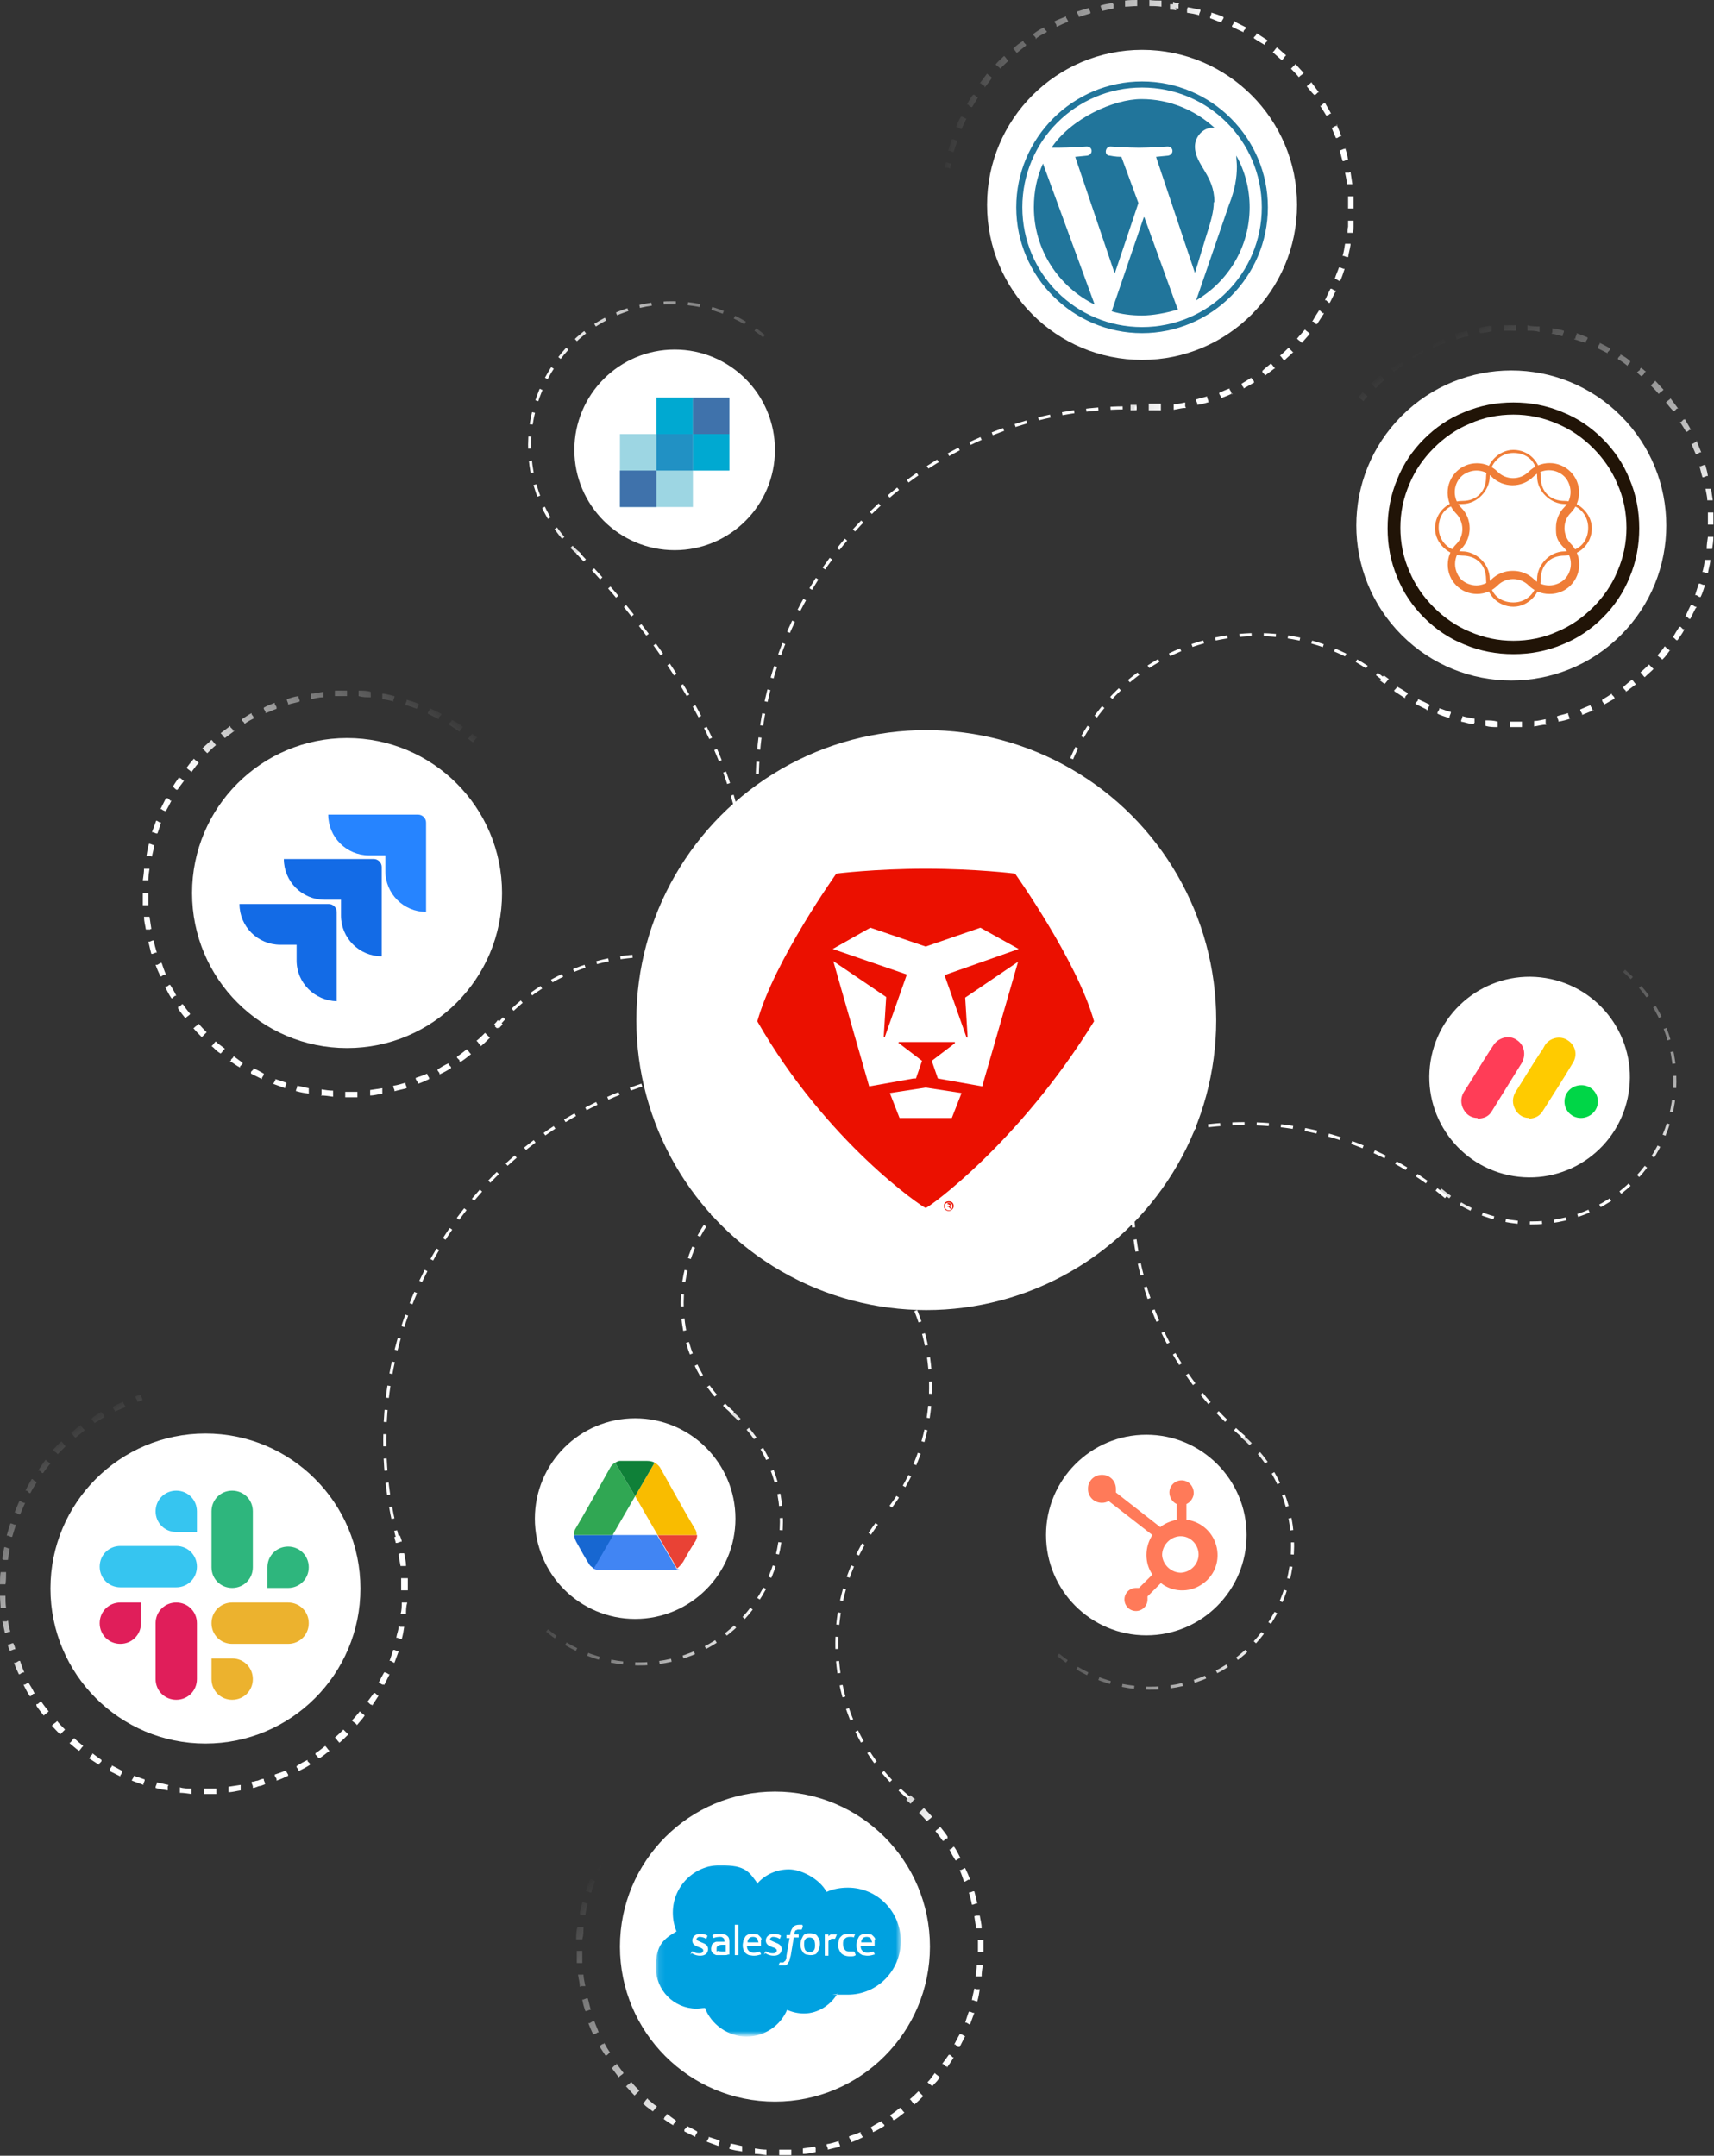 <?xml version="1.0" encoding="UTF-8"?>
<svg xmlns="http://www.w3.org/2000/svg" xmlns:xlink="http://www.w3.org/1999/xlink" version="1.1" viewBox="0 0 282 354.6">
  <rect x="0" y="0" width="282" height="354.6" fill="#333333" stroke="none"/>
  <defs>
    <style>
      .cls-1 {
        mask: url(#mask);
      }

      .cls-2 {
        fill: #fffffe;
      }

      .cls-2, .cls-3, .cls-4, .cls-5, .cls-6, .cls-7, .cls-8, .cls-9, .cls-10, .cls-11, .cls-12, .cls-13 {
        fill-rule: evenodd;
      }

      .cls-14 {
        fill: #0f8038;
      }

      .cls-3 {
        fill: url(#linear-gradient-5);
      }

      .cls-4 {
        fill: url(#linear-gradient-2);
      }

      .cls-5 {
        fill: url(#linear-gradient-3);
      }

      .cls-6 {
        fill: url(#linear-gradient-4);
      }

      .cls-15 {
        fill: #f9bc00;
      }

      .cls-7, .cls-16 {
        fill: #fff;
      }

      .cls-17 {
        fill: #ffcb00;
      }

      .cls-18 {
        fill: #211407;
      }

      .cls-19 {
        fill: #00a9d1;
      }

      .cls-20 {
        fill: #21759b;
      }

      .cls-21 {
        fill: #3f72ab;
      }

      .cls-8 {
        fill: #00a1e0;
      }

      .cls-22 {
        fill: #eb1000;
      }

      .cls-23 {
        fill: #9dd6e3;
      }

      .cls-24 {
        stroke: url(#linear-gradient-8);
      }

      .cls-24, .cls-25, .cls-26, .cls-27, .cls-28 {
        fill: none;
        stroke-dasharray: 2 2;
        stroke-width: .5px;
      }

      .cls-25 {
        stroke: url(#linear-gradient-6);
      }

      .cls-26 {
        stroke: url(#linear-gradient-7);
      }

      .cls-27 {
        stroke: url(#linear-gradient-9);
      }

      .cls-29 {
        fill: #1767d1;
      }

      .cls-9 {
        fill: #ecb22e;
      }

      .cls-30 {
        fill: #4185f3;
      }

      .cls-31 {
        fill: #ef7d37;
      }

      .cls-32 {
        fill: #ff7a59;
      }

      .cls-33 {
        fill: #e94235;
      }

      .cls-10 {
        fill: #e01e5a;
      }

      .cls-34 {
        fill: #30a753;
      }

      .cls-35 {
        fill: url(#linear-gradient-10);
      }

      .cls-36 {
        fill: url(#linear-gradient-11);
      }

      .cls-37 {
        fill: #2191c4;
      }

      .cls-38 {
        fill: #ff3d57;
      }

      .cls-11 {
        fill: #36c5f0;
      }

      .cls-12 {
        fill: url(#linear-gradient);
      }

      .cls-39 {
        fill: #2684ff;
      }

      .cls-40 {
        fill: #00d647;
      }

      .cls-13 {
        fill: #2eb67d;
      }

      .cls-28 {
        stroke: #fff;
      }
    </style>
    <linearGradient id="linear-gradient" x1="-257.7" y1="877.5" x2="-223.7" y2="875.7" gradientTransform="translate(-449.2 -614.9) rotate(-50)" gradientUnits="userSpaceOnUse">
      <stop offset="0" stop-color="#fff"/>
      <stop offset="1" stop-color="#fff" stop-opacity="0"/>
    </linearGradient>
    <linearGradient id="linear-gradient-2" x1="-346" y1="1050.4" x2="-344.8" y2="1012.5" gradientTransform="translate(-449.2 -614.9) rotate(-50)" gradientUnits="userSpaceOnUse">
      <stop offset="0" stop-color="#fff"/>
      <stop offset="1" stop-color="#fff" stop-opacity="0"/>
    </linearGradient>
    <linearGradient id="linear-gradient-3" x1="-362" y1="933.8" x2="-349.9" y2="899.8" gradientTransform="translate(-449.2 -614.9) rotate(-50)" gradientUnits="userSpaceOnUse">
      <stop offset="0" stop-color="#fff"/>
      <stop offset="1" stop-color="#fff" stop-opacity="0"/>
    </linearGradient>
    <linearGradient id="linear-gradient-4" x1="-92.8" y1="999.4" x2="-76.2" y2="955.5" gradientTransform="translate(-449.2 -614.9) rotate(-50)" gradientUnits="userSpaceOnUse">
      <stop offset="0" stop-color="#fff"/>
      <stop offset="1" stop-color="#fff" stop-opacity="0"/>
    </linearGradient>
    <linearGradient id="linear-gradient-5" x1="-82.5" y1="912.2" x2="-106.5" y2="876.9" gradientTransform="translate(-449.2 -614.9) rotate(-50)" gradientUnits="userSpaceOnUse">
      <stop offset="0" stop-color="#fff"/>
      <stop offset="1" stop-color="#fff" stop-opacity="0"/>
    </linearGradient>
    <linearGradient id="linear-gradient-6" x1="-295.9" y1="998.9" x2="-319.3" y2="967.3" gradientTransform="translate(-449.2 -614.9) rotate(-50)" gradientUnits="userSpaceOnUse">
      <stop offset="0" stop-color="#fff"/>
      <stop offset="1" stop-color="#fff" stop-opacity="0"/>
    </linearGradient>
    <linearGradient id="linear-gradient-7" x1="-167" y1="1064.9" x2="-143.5" y2="1033.3" gradientTransform="translate(-449.2 -614.9) rotate(-50)" gradientUnits="userSpaceOnUse">
      <stop offset="0" stop-color="#fff"/>
      <stop offset="1" stop-color="#fff" stop-opacity="0"/>
    </linearGradient>
    <linearGradient id="linear-gradient-8" x1="-244.9" y1="1065.9" x2="-268.3" y2="1034.3" gradientTransform="translate(-449.2 -614.9) rotate(-50)" gradientUnits="userSpaceOnUse">
      <stop offset="0" stop-color="#fff"/>
      <stop offset="1" stop-color="#fff" stop-opacity="0"/>
    </linearGradient>
    <linearGradient id="linear-gradient-9" x1="-178" y1="853" x2="-154.5" y2="884.7" gradientTransform="translate(-449.2 -614.9) rotate(-50)" gradientUnits="userSpaceOnUse">
      <stop offset="0" stop-color="#fff"/>
      <stop offset="1" stop-color="#fff" stop-opacity="0"/>
    </linearGradient>
    <linearGradient id="linear-gradient-10" x1="-503.6" y1="598.2" x2="-503.6" y2="598.2" gradientTransform="translate(588330.6 694813.5) scale(1168.2 -1161.3)" gradientUnits="userSpaceOnUse">
      <stop offset=".2" stop-color="#0052cc"/>
      <stop offset="1" stop-color="#2684ff"/>
    </linearGradient>
    <linearGradient id="linear-gradient-11" x1="-503.1" y1="598.6" x2="-503.1" y2="598.6" gradientTransform="translate(587802.8 695348.7) scale(1168.2 -1161.3)" xlink:href="#linear-gradient-10"/>
    <mask id="mask" x="107.9" y="306.6" width="40.3" height="28.2" maskUnits="userSpaceOnUse">
      <g id="b">
        <path id="a" class="cls-7" d="M108,306.6h40.3v28.1h-40.3v-28.1Z"/>
      </g>
    </mask>
  </defs>
  <!-- Generator: Adobe Illustrator 28.8.0, SVG Export Plug-In . SVG Version: 1.2.0 Build 37)  -->
  <g>
    <g id="Layer_1">
      <g id="Lines__x26__Circles">
        <path class="cls-28" d="M120.6,232.4c-9.9-8.3-11.2-23.1-2.9-33.1,8.3-9.9,23.1-11.2,33.1-2.9"/>
        <circle class="cls-16" cx="127.5" cy="320.2" r="25.5"/>
        <circle class="cls-16" cx="248.7" cy="86.4" r="25.5" transform="translate(11.7 201.2) rotate(-45)"/>
        <circle class="cls-16" cx="187.9" cy="33.7" r="25.5"/>
        <circle class="cls-16" cx="251.7" cy="177.2" r="16.5" transform="translate(36.5 397.3) rotate(-80.8)"/>
        <path class="cls-16" d="M250.4,168.9l-2.3,2.8c-.3.3-.2.8,0,1.1l4.5,3.8c.3.3.8.2,1.1,0l2.3-2.8c.3-.3.2-.8,0-1.1l-4.5-3.8c-.3-.3-.8-.2-1.1,0Z"/>
        <path class="cls-16" d="M245.6,174.6l-2.3,2.8c-.3.3-.2.8,0,1.1l7.8,6.5c.3.3.8.2,1.1,0l2.3-2.8c.3-.3.2-.8,0-1.1l-7.8-6.5c-.3-.3-.8-.2-1.1,0Z"/>
        <circle class="cls-16" cx="188.6" cy="252.5" r="16.5"/>
        <circle class="cls-16" cx="57.1" cy="146.9" r="25.5"/>
        <circle class="cls-16" cx="111" cy="74" r="16.5"/>
        <circle class="cls-16" cx="104.5" cy="249.8" r="16.5"/>
        <circle class="cls-16" cx="33.8" cy="261.3" r="25.5"/>
        <circle class="cls-16" cx="152.4" cy="167.8" r="47.7"/>
        <path class="cls-12" d="M31.3,125.5c-.2.3-.4.5-.6.8l.2.2.4.3.2.2c.2-.3.4-.5.6-.8s.4-.5.6-.7l-.2-.2-.4-.3-.2-.2c-.2.2-.4.5-.7.8h.1ZM29.5,127.8c-.4.6-.8,1.1-1.1,1.7h.2c0,.1.4.4.4.4h.2c.3-.4.7-1,1.1-1.5h-.2c0-.1-.4-.4-.4-.4h-.2v-.2ZM27.3,131.3c-.3.6-.6,1.2-.9,1.8h.2c0,.1.5.3.5.3h.2c.3-.5.6-1.1.9-1.7h-.2c0-.1-.4-.4-.4-.4h-.3ZM25.7,135c-.2.6-.5,1.3-.7,1.9h.2l.5.2h.2c.2-.5.4-1.2.6-1.8h-.2l-.5-.3h-.2.1ZM24.5,138.8c-.2.7-.3,1.3-.4,2h.7c0,.1.2.1.2.1.1-.6.3-1.2.4-1.9h-.2l-.5-.2h-.2ZM23.7,142.8c0,.7-.1,1.3-.2,2h.9c0-.6.1-1.3.2-1.9h-.9ZM23.5,146.9v2h.9v-2h-1,0ZM23.7,150.9c0,.7.2,1.3.3,2h.7c0-.1.2-.1.2-.1-.1-.7-.2-1.3-.3-2h-.9ZM24.4,154.9c.2.7.3,1.3.5,2h.2l.5-.2h.2c-.2-.7-.4-1.3-.5-2h-.2l-.5.2h-.2ZM25.6,158.7c.2.6.5,1.3.8,1.9h.2c0-.1.5-.3.5-.3h.2c-.3-.7-.5-1.3-.7-1.9h-.2l-.5.3h-.3ZM27.2,162.4c.3.6.6,1.2,1,1.8h.2c0-.1.4-.4.4-.4h.2c-.3-.7-.7-1.3-1-1.8h-.2c0,.1-.4.3-.4.3h-.2ZM29.3,165.9c.4.6.8,1.1,1.2,1.6l.2-.2.4-.3.2-.2c-.4-.5-.8-1-1.2-1.6h-.2c0,.1-.4.4-.4.4h-.2v.3ZM31.8,169.1c.4.5.9,1,1.4,1.5l.2-.2.4-.4.2-.2c-.5-.5-.9-.9-1.3-1.4l-.2.2-.4.3-.2.2h-.1ZM34.7,172c.3.2.5.4.8.7s.5.4.8.6l.2-.2.3-.4.2-.2c-.3-.2-.5-.4-.8-.6s-.5-.4-.7-.6l-.2.2-.3.4-.2.2h0ZM37.8,174.5c.6.4,1.1.8,1.7,1.1v-.2c0,0,.4-.4.4-.4v-.2c-.4-.3-1-.7-1.5-1.1v.2c0,0-.4.4-.4.4v.2h-.2ZM41.3,176.6c.6.3,1.2.6,1.8.9v-.2c0,0,.3-.5.3-.5v-.2c-.5-.3-1.1-.6-1.7-.9v.2c0,0-.4.4-.4.4v.2h0ZM45,178.3c.6.2,1.3.5,1.9.7v-.2l.2-.5v-.2c-.5-.2-1.2-.4-1.8-.6v.2l-.3.5v.2h0ZM48.8,179.5c.7.2,1.3.3,2,.4v-.7c0,0,0-.2,0-.2-.6-.1-1.2-.3-1.9-.4v.2l-.2.5s0,.2,0,.2ZM52.8,180.2c.7,0,1.3.1,2,.2v-1c-.6,0-1.3-.1-1.9-.2v.9h0ZM56.8,180.5h2v-.9h-2v.9ZM60.9,180.2c.7,0,1.3-.2,2-.3v-.7c0,0,0-.2,0-.2-.7.1-1.3.2-2,.3v.9h0ZM64.9,179.5c.7-.2,1.3-.3,2-.5v-.2l-.2-.5v-.2c-.7.2-1.3.4-2,.5v.2l.2.5v.2ZM68.7,178.3c.6-.2,1.3-.5,1.9-.8v-.2c0,0-.3-.5-.3-.5v-.2c-.7.3-1.3.5-1.9.7v.2l.3.5v.2h0ZM72.4,176.7c.6-.3,1.2-.6,1.8-1v-.2c0,0-.4-.4-.4-.4v-.2c-.7.3-1.3.7-1.8,1v.2c0,0,.3.4.3.4v.2h0ZM75.9,174.6c.6-.4,1.1-.8,1.6-1.2l-.2-.2-.3-.4-.2-.2c-.5.4-1,.8-1.6,1.2v.2c0,0,.4.4.4.4v.2h.3ZM79.1,172.1c.5-.4,1-.9,1.5-1.4l-.2-.2-.4-.4-.2-.2c-.5.5-.9.9-1.4,1.3l.2.2.3.4.2.2h0ZM82,169.3c.2-.3.4-.5.7-.8l-.2-.2-.4-.3-.2-.2c-.2.3-.4.5-.6.7l.2.2.4.3.2.2h0ZM35.5,122.6c-.5.4-1,.9-1.4,1.3l-.2-.2-.4-.4-.2-.2c.5-.5,1-.9,1.5-1.4l.2.2.3.4.2.2h0ZM38.6,120.2c-.5.4-1.1.8-1.6,1.2l-.2-.2-.3-.4-.2-.2c.5-.4,1.1-.8,1.6-1.2v.2c0,0,.4.4.4.4v.2h.3ZM41.9,118.1c-.6.3-1.2.6-1.7,1v-.2c0,0-.4-.4-.4-.4v-.2c.5-.3,1-.7,1.6-1v.2c0,0,.3.4.3.4v.2h.2ZM45.5,116.6c-.6.2-1.2.5-1.8.7v-.2c0,0-.3-.5-.3-.5v-.2c.5-.3,1.1-.5,1.8-.8v.2l.3.5v.2h0ZM49.3,115.4c-.6.2-1.3.3-1.9.5v-.2l-.2-.5v-.2c.6-.2,1.2-.4,1.9-.5v.2l.2.5v.2ZM53.1,114.7c-.7,0-1.3.2-1.9.3v-.7c0,0,0-.2,0-.2.6,0,1.3-.2,2-.3v.9ZM57.1,114.5h-2v-.9h2v.9ZM61,114.7c-.7,0-1.3,0-2-.2v-.9c.7,0,1.4,0,2,.2v.9ZM64.8,115.4c-.6-.2-1.3-.3-1.9-.4v-.7c0,0,0-.2,0-.2.7,0,1.4.3,2,.4v.2l-.2.5v.2ZM68.6,116.6c-.6-.2-1.2-.5-1.9-.6v-.2l.2-.5v-.2c.7.2,1.4.4,2,.7v.2l-.3.5v.2h0ZM72.2,118.3c-.6-.3-1.2-.6-1.8-.9v-.2c0,0,.3-.5.3-.5v-.2c.7.3,1.3.6,1.9.9v.2c0,0-.4.4-.4.4v.2h0ZM75.5,120.3c-.5-.4-1.1-.7-1.6-1.1v-.2c0,0,.4-.4.4-.4v-.2c.7.3,1.3.7,1.8,1.1v.2c0,0-.4.4-.4.4v.2h-.2ZM77.8,122.1c-.3-.2-.5-.4-.8-.6l.2-.2.3-.4.2-.2c.3.2.5.4.8.6l-.2.2-.3.4-.2.2Z"/>
        <path class="cls-4" d="M106.6,345.3c.2.2.5.4.7.6s.5.4.8.6l-.2.2-.3.4-.2.2c-.3-.2-.5-.4-.8-.6s-.5-.4-.8-.7l.2-.2.3-.4.2-.2h.1ZM103.9,342.5c.4.5.9,1,1.3,1.4l-.2.2-.4.4-.2.2c-.5-.5-.9-1-1.4-1.5l.2-.2.4-.3.2-.2h0ZM101.4,339.4c.4.5.8,1.1,1.2,1.6l-.2.2-.4.3-.2.2c-.4-.5-.8-1.1-1.2-1.6h.2c0-.1.4-.4.4-.4h.2v-.3ZM99.4,336c.3.6.6,1.1,1,1.7h-.2c0,.1-.4.4-.4.4h-.2c-.3-.5-.7-1-1-1.6h.2c0-.1.4-.3.4-.3h.2v-.2ZM97.8,332.5c.2.6.5,1.2.7,1.8h-.2c0,.1-.5.3-.5.3h-.2c-.3-.5-.5-1.1-.8-1.8h.2l.5-.3h.3ZM96.7,328.7c.2.6.3,1.3.5,1.9h-.2l-.5.2h-.2c-.2-.6-.4-1.2-.5-1.9h.2l.5-.2h.2ZM96,324.8c0,.6.2,1.3.3,1.9h-.7c0,.1-.2.1-.2.1,0-.6-.2-1.3-.3-2h.9ZM95.8,320.9v2h-.9v-2h1-.1ZM96,317c0,.7,0,1.3-.2,2h-1c0-.7,0-1.4.2-2h1ZM96.7,313.1c-.2.6-.3,1.3-.4,1.9h-.7c0-.1-.2-.1-.2-.1,0-.7.3-1.4.4-2h.2l.5.2h.2ZM97.9,309.4c-.2.6-.5,1.2-.6,1.9h-.2l-.5-.2h-.2c.2-.7.4-1.4.7-2h.2l.5.3h.2,0ZM99.5,305.8c-.3.6-.6,1.2-.9,1.8h-.2c0-.1-.5-.3-.5-.3h-.2c.3-.7.6-1.3.9-1.9h.2c0,.1.4.4.4.4h.3ZM101.6,302.5c-.4.5-.7,1.1-1.1,1.6h-.2c0-.1-.4-.4-.4-.4h-.2c.3-.7.7-1.3,1.1-1.8h.2c0,.1.4.4.4.4h.2v.2ZM103.4,300.1c-.2.3-.4.5-.6.8l-.2-.2-.4-.3-.2-.2c.2-.3.4-.5.6-.8l.2.2.4.3.2.2ZM109.1,348.5c.6.4,1.1.8,1.7,1.1v-.2c0,0,.4-.4.4-.4v-.2c-.4-.3-1-.7-1.5-1.1v.2c0,0-.4.4-.4.4v.2h-.2ZM112.6,350.6c.6.3,1.2.6,1.8.9v-.2c0,0,.3-.5.3-.5v-.2c-.5-.3-1.1-.6-1.7-.9v.2c0,0-.4.4-.4.4v.2h0ZM116.3,352.3c.6.2,1.3.5,1.9.7v-.2l.2-.5v-.2c-.5-.2-1.2-.4-1.8-.6v.2l-.3.5v.2h0ZM120.1,353.5c.7.2,1.3.3,2,.4v-.7c0,0,0-.2,0-.2-.6-.1-1.2-.3-1.9-.4v.2l-.2.5v.2ZM124.1,354.3c.7,0,1.3.1,2,.2v-.9c-.6,0-1.3-.1-1.9-.2v.9h0ZM128.2,354.5h2v-.9h-2v1h0ZM132.2,354.3c.7,0,1.3-.2,2-.3v-.7c-.1,0-.1-.2-.1-.2-.7.1-1.3.2-2,.3v.9h.1ZM136.2,353.6c.7-.2,1.3-.3,2-.5v-.2l-.2-.5v-.2c-.7.2-1.3.4-2,.5v.2l.2.5v.2ZM140,352.4c.6-.2,1.3-.5,1.9-.8v-.2c-.1,0-.3-.5-.3-.5v-.2c-.7.3-1.3.5-1.9.7v.2l.3.5v.2h0ZM143.7,350.7c.6-.3,1.2-.6,1.8-1v-.2c-.1,0-.4-.4-.4-.4v-.2c-.7.3-1.3.7-1.8,1v.2c.1,0,.3.4.3.4v.2h0ZM147.2,348.7c.6-.4,1.1-.8,1.6-1.2l-.2-.2-.3-.4-.2-.2c-.5.4-1,.8-1.6,1.2v.2c.1,0,.4.4.4.4v.2h.3ZM150.4,346.2c.5-.4,1-.9,1.5-1.4l-.2-.2-.4-.4-.2-.2c-.5.5-.9.9-1.4,1.3l.2.2.3.4.2.2h0ZM153.3,343.3c.2-.3.4-.5.7-.8s.4-.5.6-.8l-.2-.2-.4-.3-.2-.2c-.2.3-.4.5-.6.8s-.4.5-.6.7l.2.2.4.3.2.2h0ZM155.8,340.1c.4-.6.8-1.1,1.1-1.7h-.2c0-.1-.4-.4-.4-.4h-.2c-.3.4-.7,1-1.1,1.5h.2c0,.1.4.4.4.4h.2v.2ZM157.9,336.7l.9-1.8h-.2c0-.1-.5-.3-.5-.3h-.2c-.3.5-.6,1.1-.9,1.7h.2c0,.1.4.4.4.4h.3ZM159.6,333c.2-.6.5-1.3.7-1.9h-.2l-.5-.2h-.2c-.2.5-.4,1.2-.6,1.8h.2l.5.3h.2,0ZM160.8,329.2c.2-.7.3-1.3.4-2h-.7c0-.1-.2-.1-.2-.1-.1.6-.3,1.2-.4,1.9h.2l.5.2h.2ZM161.5,325.2c0-.7.1-1.3.2-2h-1c0,.6-.1,1.3-.2,1.9h1ZM161.8,321.1v-2h-.9v2h.9ZM161.5,317.1c0-.7-.2-1.3-.3-2h-.7c0,.1-.2.1-.2.1.1.7.2,1.3.3,2h.9ZM160.8,313.1c-.2-.7-.3-1.3-.5-2h-.2l-.5.2h-.2c.2.7.4,1.3.5,2h.2l.5-.2h.2ZM159.6,309.2c-.2-.6-.5-1.3-.8-1.9h-.2c0,.1-.5.3-.5.3h-.2c.3.7.5,1.3.7,1.9h.2l.5-.3h.3ZM158,305.6c-.3-.6-.6-1.2-1-1.8h-.2c0,.1-.4.4-.4.4h-.2c.3.7.7,1.3,1,1.8h.2c0-.1.4-.3.4-.3h.2ZM155.9,302.1c-.4-.6-.8-1.1-1.2-1.6l-.2.2-.4.3-.2.2c.4.5.8,1,1.2,1.6h.2c0-.1.4-.4.4-.4h.2v-.3ZM153.4,298.9c-.4-.5-.9-1-1.4-1.5l-.2.2-.4.4-.2.2c.5.5.9.9,1.3,1.4l.2-.2.4-.3.2-.2h0ZM150.6,296c-.3-.2-.5-.4-.8-.7l-.2.2-.3.4-.2.2c.3.2.5.4.7.6l.2-.2.3-.4.2-.2h.1Z"/>
        <path class="cls-28" d="M149.5,295.7c-14-11.7-15.8-32.5-4.1-46.5"/>
        <path class="cls-28" d="M141.3,202.8c14,11.7,15.8,32.5,4.1,46.5"/>
        <path class="cls-5" d="M1.6,271.5h.2l.5-.2h.2c0-.4-.2-.7-.3-1h-.2l-.5.2h-.2c0,.4.2.7.3,1h0ZM1.3,266.5c.1.6.2,1.3.4,1.9h-.2l-.5.2h-.2c-.1-.6-.3-1.3-.4-1.9h.7c0-.1.2-.1.2-.1h0ZM.9,262.5c0,.7,0,1.3.1,2H.1C.1,263.9,0,263.2,0,262.5h.7s.2,0,.2,0ZM1,258.6c0,.7,0,1.3-.1,2h-.9c0-.7,0-1.4.1-2h.9ZM1.6,254.7c-.1.6-.2,1.3-.3,1.9h-.7c0-.1-.2-.1-.2-.1,0-.7.2-1.4.3-2h.2l.5.2s.2,0,.2,0ZM2.6,250.9c-.2.6-.4,1.2-.6,1.9h-.2l-.5-.2h-.2c.2-.7.4-1.4.6-2h.2l.5.2h.2ZM4.1,247.3c-.3.6-.5,1.2-.8,1.8h-.2l-.5-.3h-.2c.3-.7.5-1.3.8-1.9h.2c0,.1.5.3.5.3h.2ZM6,243.9c-.4.6-.7,1.1-1,1.7h-.2c0-.1-.4-.4-.4-.4h-.2c.3-.7.7-1.3,1-1.9h.2c0,.1.4.4.4.4h.2v.2ZM8.3,240.7c-.4.5-.8,1-1.2,1.6h-.2c0-.1-.4-.4-.4-.4h-.2c.4-.7.8-1.2,1.2-1.8l.2.2.4.3.2.2h0ZM10.9,237.8c-.5.5-.9.9-1.4,1.4l-.2-.2-.4-.3-.2-.2c.5-.5.9-1,1.4-1.4l.2.2.3.4.2.2h0ZM13.9,235.3c-.5.4-1,.8-1.5,1.2l-.2-.2-.3-.4-.2-.2c.5-.4,1-.9,1.6-1.3v.2c.1,0,.4.4.4.4l.2.2h0ZM17.2,233.1c-.6.3-1.1.7-1.7,1v-.2c-.1,0-.4-.4-.4-.4v-.2c.4-.4,1-.7,1.6-1.1v.2c.1,0,.4.4.4.4v.2h.1ZM20.7,231.4c-.6.3-1.2.5-1.8.8v-.2c-.1,0-.3-.4-.3-.4v-.2c.5-.3,1.1-.6,1.7-.8v.2l.3.5v.2h0ZM23.5,230.3c-.3.1-.6.2-.9.3v-.2l-.3-.5v-.2c.2-.1.6-.2.9-.3v.2l.2.5v.2h0ZM2.3,273.5c.2.6.5,1.3.8,1.9h.2c0-.1.5-.3.5-.3h.2c-.3-.7-.5-1.3-.7-1.9h-.2l-.5.3h-.3ZM3.9,277.2c.3.6.6,1.2,1,1.8h.2c0-.1.4-.4.4-.4h.2c-.3-.7-.7-1.3-1-1.8h-.2c0,.1-.4.3-.4.3h-.2,0ZM6,280.6c.4.6.8,1.1,1.2,1.6l.2-.2.4-.3.2-.2c-.4-.5-.8-1-1.2-1.6h-.2c0,.1-.4.4-.4.4h-.2v.3ZM8.5,283.8c.4.5.9,1,1.4,1.5l.2-.2.4-.4.2-.2c-.5-.5-.9-.9-1.3-1.4l-.2.2-.4.3-.2.2h0ZM11.4,286.7c.5.4,1,.9,1.6,1.3l.2-.2.3-.4.2-.2c-.5-.4-1-.8-1.5-1.3l-.2.2-.3.4-.2.2h-.1ZM14.6,289.2c.6.4,1.1.7,1.7,1.1v-.2c.1,0,.4-.4.4-.4v-.2c-.4-.3-1-.7-1.5-1.1v.2c-.1,0-.4.4-.4.4v.2h-.2ZM18,291.3c.6.3,1.2.6,1.8.9v-.2c.1,0,.3-.5.3-.5v-.2c-.5-.3-1.1-.6-1.7-.9v.2c-.1,0-.3.4-.3.4v.2h0ZM21.7,292.9c.6.2,1.3.5,1.9.7v-.2l.2-.5v-.2c-.6-.2-1.2-.4-1.8-.6v.2l-.3.5v.2h0ZM25.6,294.1c.7.2,1.3.3,2,.4v-.7c.1,0,.1-.2.1-.2-.6-.1-1.2-.3-1.9-.4v.2l-.2.5v.2ZM29.5,294.9c.7,0,1.3.1,2,.2v-.9c-.6,0-1.3,0-1.9-.2v.9h-.1ZM33.6,295.1h2v-.9h-2v1h0ZM37.6,294.8c.7,0,1.3-.2,2-.3v-.7c0,0,0-.2,0-.2-.7.1-1.3.2-2,.3v.9h0ZM41.6,294.1c.3,0,.7-.2,1-.3.3,0,.7-.2,1-.3v-.2l-.2-.5v-.2c-.4,0-.7.2-1,.3-.3,0-.6.2-1,.2v.2l.2.5v.2h0ZM45.5,292.9c.6-.2,1.3-.5,1.9-.8v-.2c0,0-.3-.5-.3-.5v-.2c-.7.3-1.3.5-1.9.7v.2l.3.5v.2h0ZM49.2,291.3c.6-.3,1.2-.6,1.8-1v-.2c0,0-.4-.4-.4-.4v-.2c-.7.3-1.3.7-1.8,1v.2c0,0,.3.4.3.4v.2h.1ZM52.6,289.2c.6-.4,1.1-.8,1.6-1.2l-.2-.2-.3-.4-.2-.2c-.5.4-1,.8-1.6,1.2v.2c0,0,.4.4.4.4v.2h.3ZM55.8,286.7c.5-.4,1-.9,1.5-1.4l-.2-.2-.4-.4-.2-.2c-.5.5-.9.9-1.4,1.3l.2.2.3.4.2.2h0ZM58.7,283.8c.4-.5.9-1,1.3-1.6l-.2-.2-.4-.3-.2-.2c-.4.5-.8,1-1.3,1.5l.2.2.4.3.2.2h0ZM61.2,280.6c.4-.6.7-1.1,1.1-1.7h-.2c0-.1-.4-.4-.4-.4h-.2c-.3.4-.7,1-1.1,1.5h.2c0,.1.4.4.4.4h.2v.2ZM63.2,277.2c.3-.6.6-1.2.9-1.8h-.2c0-.1-.5-.3-.5-.3h-.2c-.3.5-.6,1.1-.9,1.7h.2c0,.1.4.3.4.3h.3ZM64.9,273.5c.2-.6.5-1.3.7-1.9h-.2l-.5-.2h-.2c-.2.6-.4,1.2-.6,1.8h.2l.5.3h.2,0ZM66.1,269.6c.2-.7.3-1.3.4-2h-.7c0-.1-.2-.1-.2-.1,0,.6-.3,1.2-.4,1.9h.2l.5.2h.2ZM66.8,265.6c0-.7,0-1.3.2-2h-.9c0,.6,0,1.3-.2,1.9h.9ZM67.1,261.6v-2h-1.1v2h1.1ZM66.8,257.5c0-.7-.2-1.3-.3-2h-.7c0,.1-.2.1-.2.1,0,.7.2,1.3.3,2h.9ZM66.1,253.6c0-.3-.2-.7-.3-1h-.2l-.5.2h-.2c0,.4.2.7.2,1h.2l.5-.2h.3Z"/>
        <path class="cls-6" d="M270.1,61.9h0l.2-.2.2-.2v-.2c.1,0,.3-.2.3-.2h0c-.1,0-.3-.2-.4-.3s-.3-.2-.4-.3h0l-.2.2v.2c-.1,0-.3.2-.3.2l-.2.2h0c.1,0,.3.2.4.3s.2.2.4.3h0ZM266.2,59.1c.6.3,1.1.7,1.6,1.1v-.2c.1,0,.4-.4.4-.4v-.2c-.4-.4-1-.8-1.6-1.1v.2c-.1,0-.4.4-.4.4v.2ZM262.7,57.2c.6.3,1.2.6,1.8.9v-.2c.1,0,.4-.4.4-.4v-.2c-.5-.3-1.1-.6-1.7-.9v.2c-.1,0-.3.5-.3.5v.2h-.2ZM259,55.8c.6.2,1.2.4,1.9.6v-.2l.3-.5v-.2c-.5-.2-1.2-.5-1.8-.7v.2l-.2.5v.2h-.2ZM255.2,54.9c.6,0,1.3.3,1.9.4v-.2l.2-.5v-.2c-.6-.2-1.3-.3-1.9-.4v.7c-.1,0-.1.2-.1.2h-.1ZM251.3,54.4c.7,0,1.3,0,2,.2v-.9c-.6,0-1.3,0-2-.2v.9ZM247.4,54.4h2v-.9h-2v.9ZM243.5,54.8c.6,0,1.3-.2,1.9-.3v-.9c-.7,0-1.4.2-2,.3v.7c.1,0,.1.2.1.2ZM239.7,55.8c.6-.2,1.3-.4,1.9-.5v-.2l-.2-.5v-.2c-.7.2-1.4.3-2,.5v.2l.2.5v.2h.1ZM236,57.1c.6-.3,1.2-.5,1.8-.7v-.2l-.3-.5v-.2c-.7.2-1.3.5-2,.8v.2c.1,0,.3.5.3.5v.2h.2ZM232.5,58.9c.6-.3,1.1-.7,1.7-1v-.2c-.1,0-.3-.4-.3-.4v-.2c-.7.3-1.3.6-1.9,1v.2c.1,0,.4.4.4.4v.2h.1ZM229.3,61.2c.5-.4,1-.8,1.6-1.2v-.2c-.1,0-.4-.4-.4-.4v-.2c-.7.4-1.2.8-1.8,1.2l.2.2.3.4.2.2h-.1ZM226.4,63.8c.5-.5.9-.9,1.4-1.3l-.2-.2-.3-.4-.2-.2c-.5.4-1,.9-1.5,1.4l.2.2.4.4.2.2h0ZM224.4,65.9c.2-.3.4-.5.6-.7l-.2-.2-.4-.3-.2-.2c-.2.3-.4.5-.7.8l.2.2.4.3.2.2h0ZM272.3,62.6c.5.5.9,1,1.4,1.5l-.2.2-.4.3-.2.2c-.4-.5-.9-1-1.3-1.4l.2-.2.4-.4.2-.2h-.1ZM274.9,65.6c.4.5.8,1.1,1.2,1.6h-.2c0,0-.4.4-.4.4h-.2c-.4-.4-.8-.9-1.2-1.4l.2-.2.4-.3.2-.2h0ZM277.2,68.9c.3.6.7,1.2,1,1.8h-.2c0,0-.4.3-.4.3h-.2c-.3-.5-.6-1-1-1.6h.2c0,0,.4-.4.4-.4h.2ZM279.1,72.5c.3.6.5,1.2.8,1.9h-.2l-.5.3h-.2c-.2-.5-.5-1.1-.7-1.7h.2c0,0,.5-.3.5-.3h.2v-.2ZM280.5,76.3c.2.6.4,1.3.5,2h-.2l-.5.2h-.2c-.2-.6-.3-1.2-.5-1.8h.2l.5-.2h.2v-.2ZM281.5,80.3c.1.7.2,1.3.3,2h-.9c0-.6-.2-1.3-.3-1.9h.7c0,0,.2,0,.2,0ZM281.9,84.3v2h-.9v-2h.9ZM281.9,88.3c0,.7-.1,1.3-.2,2h-.9c0-.7.1-1.3.2-2h1,0ZM281.4,92.3c-.1.7-.3,1.3-.4,2h-.2l-.5-.2h-.2c.2-.7.3-1.3.4-2h.7c0,0,.2,0,.2,0h0ZM280.5,96.3c-.2.6-.4,1.3-.7,1.9h-.2l-.5-.3h-.2c.2-.7.4-1.3.6-1.9h.2l.5.2h.3ZM279,100c-.3.6-.6,1.2-.9,1.8h-.2c0,0-.4-.4-.4-.4h-.2c.3-.7.6-1.3.9-1.9h.2c0,0,.5.3.5.3h.2v.2ZM277.1,103.6c-.3.6-.7,1.1-1.1,1.7h-.2c0,0-.4-.4-.4-.4h-.2c.4-.7.7-1.2,1.1-1.8h.2c0,0,.4.4.4.4h.2ZM274.8,106.9c-.2.3-.4.5-.6.8s-.4.5-.7.8l-.2-.2-.4-.3-.2-.2c.2-.2.4-.5.6-.7s.4-.5.6-.8l.2.2.4.3.2.2h.1ZM272.1,110c-.5.5-1,.9-1.5,1.4l-.2-.2-.3-.4-.2-.2c.5-.4,1-.9,1.4-1.3l.2.2.4.4.2.2h0ZM269.1,112.6c-.5.4-1.1.8-1.6,1.2v-.2c-.1,0-.4-.4-.4-.4v-.2c.4-.4.9-.8,1.4-1.2l.2.2.3.4.2.2h-.1ZM265.7,114.9c-.6.3-1.2.7-1.8,1v-.2c-.1,0-.3-.4-.3-.4v-.2c.5-.3,1-.6,1.6-1v.2c.1,0,.4.4.4.4v.2h0ZM262.2,116.8c-.6.3-1.2.5-1.9.8v-.2l-.3-.5v-.2c.5-.2,1.1-.5,1.7-.7v.2c.1,0,.3.5.3.5v.2h.2ZM258.4,118.2c-.6.2-1.3.4-2,.5v-.2l-.2-.5v-.2c.6-.2,1.2-.3,1.8-.5v.2l.2.5v.2h.2ZM254.4,119.2c-.7,0-1.3.2-2,.3v-.9c.6,0,1.3-.2,1.9-.3v.7c.1,0,.1.2.1.2ZM250.4,119.6h-2v-.9h2v.9ZM246.4,119.6c-.7,0-1.3,0-2-.2v-.9c.7,0,1.3,0,2,.2v1h0ZM242.4,119.1c-.7,0-1.3-.3-2-.4v-.2l.2-.5v-.2c.7.2,1.3.3,2,.4v.7c-.1,0-.1.2-.1.2h0ZM238.4,118.1c-.6-.2-1.3-.4-1.9-.7v-.2l.3-.5v-.2c.7.2,1.3.5,1.9.6v.2l-.2.5v.2h-.1ZM234.7,116.7l-1.8-.9v-.2c.1,0,.4-.4.4-.4v-.2c.7.3,1.3.6,1.9.9v.2c-.1,0-.3.5-.3.5v.2h-.2ZM231.1,114.8c-.6-.4-1.1-.7-1.7-1.1v-.2c.1,0,.4-.4.4-.4v-.2c.7.4,1.2.7,1.8,1.1v.2c-.1,0-.4.4-.4.4v.2h-.1ZM227.8,112.5c-.3-.2-.5-.4-.8-.6l.2-.2.3-.4.2-.2c.3.2.5.4.8.6l-.2.2-.3.4-.2.2Z"/>
        <path class="cls-28" d="M228.1,112.1c-14-11.7-34.8-9.9-46.5,4.1s-10,33.4,3.9,45.1"/>
        <path class="cls-3" d="M193.4,1.4h.5v-.7c.1,0,.1-.2.1-.2-.3,0-.6,0-1-.2v.4h-.5v.9c.3,0,.6,0,1,.1v-.4h-.1ZM189.1,1c.6,0,1.3,0,2,.1V.1c-.7,0-1.3,0-2-.1v.9h0ZM185.1,1.1c.6,0,1.3-.1,2-.1V0c-.7,0-1.4,0-2,.1v.9h0ZM181.3,1.8c.6-.1,1.3-.3,1.9-.4v-.7c-.1,0-.1-.2-.1-.2-.7.1-1.4.2-2,.4v.2l.2.5v.2h0ZM177.5,2.8c.6-.2,1.2-.4,1.9-.6v-.2l-.2-.5v-.2c-.7.2-1.4.4-2,.6v.2l.3.5v.2ZM173.9,4.4c.6-.3,1.2-.6,1.8-.8v-.2l-.3-.5v-.2c-.7.3-1.3.5-1.9.8v.2c.1,0,.3.4.3.4v.2h0ZM170.5,6.3c.5-.4,1.1-.7,1.7-1v-.2c-.1,0-.4-.4-.4-.4v-.2c-.7.3-1.3.7-1.8,1.1v.2c.1,0,.4.4.4.4v.2h.1ZM167.3,8.7c.5-.4,1-.8,1.5-1.2v-.2c-.1,0-.4-.4-.4-.4v-.2c-.7.4-1.2.8-1.7,1.3l.2.2.3.4.2.2h-.1ZM164.5,11.4c.4-.5.9-.9,1.4-1.4l-.2-.2-.3-.4-.2-.2c-.5.5-1,.9-1.4,1.4l.2.2.4.3.2.2h0ZM162,14.4c.4-.5.8-1,1.2-1.6l-.2-.2-.4-.3-.2-.2c-.4.5-.8,1.1-1.2,1.6h.2c0,.1.4.4.4.4h.2v.3ZM159.9,17.7c.3-.6.7-1.1,1-1.7h-.2c0-.1-.4-.4-.4-.4h-.2c-.4.4-.7,1-1,1.6h.2c0,.1.4.4.4.4h.2ZM158.2,21.3c.2-.6.5-1.2.8-1.8h-.2c0-.1-.5-.3-.5-.3h-.2c-.3.5-.6,1.1-.8,1.7h.2l.5.3h.2ZM156.9,25c.2-.6.4-1.3.6-1.9h-.2l-.5-.2h-.2c-.2.6-.4,1.2-.6,1.9h.2l.5.2h.2ZM156.3,27.9c0-.3.1-.6.2-1h-.2l-.5-.2h-.2c0,.3-.1.6-.2.9h.7c0,.1.2.1.2.1v.2ZM195.5,1.2c.7.1,1.3.3,2,.4v.2l-.2.5v.2c-.7-.2-1.3-.3-2-.4v-.7c.1,0,.1-.2.1-.2h0ZM199.4,2.1c.6.2,1.3.4,1.9.7v.2l-.3.5v.2c-.7-.2-1.3-.5-1.9-.7v-.2l.2-.5v-.2h.1ZM203.2,3.6c.6.3,1.2.6,1.8.9v.2c-.1,0-.4.4-.4.4v.2c-.7-.3-1.3-.6-1.9-.9v-.2c.1,0,.3-.5.3-.5v-.2h.2ZM206.8,5.5c.6.4,1.1.7,1.7,1.1v.2c-.1,0-.4.4-.4.4v.2c-.7-.4-1.2-.7-1.8-1.1v-.2c.1,0,.4-.4.4-.4v-.2h.1ZM210.1,7.8c.5.4,1,.9,1.5,1.3l-.2.2-.3.4-.2.2c-.5-.4-1-.9-1.5-1.3l.2-.2.3-.4s.2-.2.2-.2ZM213.1,10.5c.5.5.9,1,1.4,1.5l-.2.2-.4.3-.2.2c-.4-.5-.9-1-1.3-1.4l.2-.2.4-.4.2-.2h0ZM215.8,13.6c.4.5.8,1.1,1.2,1.6h-.2c0,.1-.4.4-.4.4h-.2c-.4-.4-.8-.9-1.2-1.4l.2-.2.4-.3.2-.2h0ZM218,16.9c.3.6.7,1.2,1,1.8h-.2c0,.1-.4.3-.4.3h-.2c-.3-.5-.6-1-1-1.6h.2c0-.1.4-.4.4-.4h.2ZM219.9,20.5c.3.6.5,1.2.8,1.9h-.2l-.5.3h-.2c-.2-.5-.5-1.1-.7-1.7h.2c0-.1.5-.3.5-.3h.2v-.2ZM221.3,24.3c.2.6.4,1.3.5,2h-.2l-.5.2h-.2c-.2-.6-.3-1.2-.5-1.8h.2l.5-.2h.2v-.2ZM222.2,28.3c.1.7.2,1.3.3,2h-.9c0-.6-.2-1.3-.3-1.9h.7c0-.1.2-.1.2-.1ZM222.7,32.3v2h-.9v-2h.9ZM222.7,36.3v1c0,.3,0,.7-.1,1h-.9c0-.4,0-.7.1-1v-1h.9ZM222.2,40.3c-.1.7-.3,1.3-.4,2h-.2l-.5-.2h-.2c.2-.7.3-1.3.4-2h.7c0,0,.2,0,.2,0h0ZM221.2,44.3c-.2.6-.4,1.3-.7,1.9h-.2l-.5-.3h-.2c.2-.7.5-1.3.7-1.9h.2l.5.2h.2ZM219.7,48c-.3.6-.6,1.2-.9,1.8h-.2c0,0-.4-.4-.4-.4h-.2c.3-.7.6-1.3.9-1.9h.2c0,0,.5.3.5.3h.2v.2ZM217.8,51.6c-.4.6-.7,1.1-1.1,1.7h-.2c0,0-.4-.4-.4-.4h-.2c.4-.7.7-1.2,1.1-1.8h.2c0,0,.4.4.4.4h.2ZM215.5,54.9c-.4.5-.9,1-1.3,1.5l-.2-.2-.4-.3-.2-.2c.4-.5.9-1,1.3-1.5l.2.2.4.3.2.2ZM212.8,57.9c-.5.5-1,.9-1.5,1.4l-.2-.2-.3-.4-.2-.2c.5-.4,1-.9,1.4-1.3l.2.2.4.4.2.2h0ZM209.7,60.6c-.5.4-1.1.8-1.6,1.2v-.2c-.1,0-.4-.4-.4-.4v-.2c.4-.4.9-.8,1.4-1.2l.2.2.3.4.2.2h0ZM206.4,62.9c-.6.3-1.2.7-1.8,1v-.2c-.1,0-.3-.4-.3-.4v-.2c.5-.3,1-.6,1.6-1v.2c.1,0,.4.4.4.4v.2h.1ZM202.8,64.7c-.6.3-1.2.5-1.9.8v-.2l-.3-.5v-.2c.5-.2,1.1-.5,1.7-.7v.2c.1,0,.3.5.3.5v.2h.2ZM199,66.1c-.6.2-1.3.4-2,.5v-.2l-.2-.5v-.2c.6-.2,1.2-.3,1.8-.5v.2l.2.5v.2h.2ZM195.1,67.1c-.7,0-1.3.2-2,.3v-.9c.6,0,1.3-.2,1.9-.3v.7c.1,0,.1.2.1.2ZM191,67.5h-2v-1.1h2v1.1ZM187,67.5h-1v-.9h1v.9Z"/>
        <path class="cls-25" d="M120.2,232.2c9.9,8.3,11.2,23.1,2.9,33.1-8.3,10-23.1,11.2-33.1,2.9"/>
        <path class="cls-26" d="M237,195.7c9.9,8.3,24.7,7,33.1-2.9,8.3-9.9,7-24.7-2.9-33.1"/>
        <path class="cls-24" d="M204.3,236.2c9.9,8.3,11.2,23.1,2.9,33.1s-23.1,11.2-33.1,2.9"/>
        <path class="cls-27" d="M95.5,91.3c-9.9-8.3-11.2-23.1-2.9-33.1s23.1-11.2,33.1-2.9"/>
        <path class="cls-28" d="M204.7,236.4c-21.8-18.3-24.7-50.9-6.4-72.7"/>
        <path class="cls-28" d="M237.9,196.9c-21.8-18.3-54.4-15.5-72.7,6.4"/>
        <path class="cls-28" d="M112.6,170.2c21.5-25.6,4.3-56.5-17.6-79.3"/>
        <path class="cls-28" d="M81.6,169c11.7-14,32.5-15.8,46.5-4.1"/>
        <path class="cls-28" d="M65.6,253.7c-9.2-32.9,10.1-66.9,42.9-76.1"/>
        <path class="cls-28" d="M124.6,127.3c.9-34.1,28.8-61,62.4-60.2"/>
      </g>
      <g id="Workfront">
        <g id="layer">
          <path class="cls-22" d="M180,168c-2.8-10-13-24.3-13-24.3,0,0-6.3-.8-14.7-.8s-14.7.8-14.7.8c0,0-10.2,14.3-13,24.3,11.4,19.9,27.2,30.6,27.7,30.7.4,0,15.3-10.6,27.7-30.7"/>
          <path class="cls-16" d="M150.3,177.4l-7.3,1.3h0c0,0-5.9-20.6-5.9-20.6l8.7,5.9-.4,6.5c0,.1.2.2.2,0l3.6-10.2-12.2-4.2,6.2-3.5,9.1,3.1,9-3.1,6.3,3.5-12.2,4.3,3.6,10.2c0,.1.3.1.2,0l-.4-6.5,8.7-5.9-5.9,20.5h0c0,0-7.3-1.3-7.3-1.3l-1-2.9,3.8-2.9v-.2h-9.2s-.2.2,0,.2l3.8,2.9-1,2.9h-.4ZM146.4,179.8l1.6,4.1h8.6l1.6-4.1-5.9-.9-5.9.9Z"/>
          <path class="cls-22" d="M156.1,199.2c-.4,0-.8-.3-.8-.8s.3-.8.8-.8.8.3.8.8c0,.4-.4.8-.8.8M156.1,197.8c-.4,0-.7.3-.7.6s.3.7.7.7.6-.3.6-.7-.3-.6-.6-.6M156.3,198.8l-.2-.3h-.2v.3h0v-.9h.3s.3,0,.3.3-.2.3-.2.3l.2.3h-.2ZM156.1,198.1h-.2v.3h.2s.2,0,.2-.2,0,0-.2,0"/>
        </g>
      </g>
      <g id="Wordpress">
        <path class="cls-20" d="M170.1,34.1c0,7,4.1,13.1,10,16l-8.5-23.2c-1,2.2-1.5,4.6-1.5,7.2Z"/>
        <path class="cls-20" d="M199.8,33.2c0-2.2-.8-3.7-1.5-4.9-.9-1.5-1.7-2.7-1.7-4.2s1.2-3.1,3-3.1.2,0,.2,0c-3.2-2.9-7.4-4.7-12-4.7s-11.6,3.2-14.8,8c.4,0,.8,0,1.1,0,1.9,0,4.7-.2,4.7-.2,1,0,1.1,1.3.1,1.5,0,0-1,.1-2,.2l6.5,19.2,3.9-11.6-2.8-7.6c-1,0-1.9-.2-1.9-.2-1,0-.8-1.5.1-1.5,0,0,2.9.2,4.7.2s4.7-.2,4.7-.2c1,0,1.1,1.3.1,1.5,0,0-1,.1-2,.2l6.4,19.1,1.8-5.9c.8-2.5,1.3-4.2,1.3-5.7Z"/>
        <path class="cls-20" d="M188.2,35.7l-5.3,15.5c1.6.5,3.3.7,5,.7s4-.4,5.9-1c0,0,0-.2-.1-.2l-5.4-14.9Z"/>
        <path class="cls-20" d="M203.4,25.6c0,.6.1,1.2.1,1.8,0,1.8-.3,3.8-1.3,6.3l-5.4,15.7c5.3-3.1,8.8-8.8,8.8-15.3,0-3.1-.8-6-2.2-8.5Z"/>
        <path class="cls-20" d="M187.9,13.4c-11.4,0-20.7,9.3-20.7,20.7s9.3,20.7,20.7,20.7,20.7-9.3,20.7-20.7c0-11.4-9.3-20.7-20.7-20.7ZM187.9,53.8c-10.9,0-19.7-8.8-19.7-19.7s8.8-19.7,19.7-19.7,19.7,8.8,19.7,19.7-8.8,19.7-19.7,19.7Z"/>
      </g>
      <g id="AEM">
        <path id="Circle_Outer" class="cls-18" d="M249,107.6c-2.8,0-5.5-.5-8.1-1.6-2.5-1-4.7-2.5-6.6-4.4-1.9-1.9-3.4-4.1-4.4-6.6-1.1-2.6-1.6-5.3-1.6-8.1s.5-5.5,1.6-8.1c1-2.5,2.5-4.7,4.4-6.6s4.1-3.4,6.6-4.4c2.6-1.1,5.3-1.6,8.1-1.6s5.5.5,8.1,1.6c2.5,1,4.7,2.5,6.6,4.4,1.9,1.9,3.4,4.1,4.4,6.6,1.1,2.6,1.6,5.3,1.6,8.1s-.5,5.5-1.6,8.1c-1,2.5-2.5,4.7-4.4,6.6-1.9,1.9-4.1,3.4-6.6,4.4-2.6,1.1-5.3,1.6-8.1,1.6ZM249,68.2c-2.5,0-5,.5-7.2,1.5-2.2.9-4.2,2.3-5.9,4s-3.1,3.7-4,5.9c-1,2.3-1.5,4.7-1.5,7.2s.5,5,1.5,7.2c.9,2.2,2.3,4.2,4,5.9s3.7,3.1,5.9,4c2.3,1,4.7,1.5,7.2,1.5s5-.5,7.2-1.5c2.2-.9,4.2-2.3,5.9-4s3.1-3.7,4-5.9c1-2.3,1.5-4.7,1.5-7.2s-.5-5-1.5-7.2c-.9-2.2-2.3-4.2-4-5.9s-3.7-3.1-5.9-4c-2.3-1-4.7-1.5-7.2-1.5Z"/>
        <path id="Shape_Stroke_Thin" class="cls-31" d="M249,99.8c-2.5,0-4.5-2-4.5-4.5s-1.7-3.9-3.9-3.9-4.5-2-4.5-4.5,2-4.5,4.5-4.5,3.9-1.7,3.9-3.9,2-4.5,4.5-4.5,4.5,2,4.5,4.5,1.7,3.9,3.9,3.9,4.5,2,4.5,4.5-2,4.5-4.5,4.5-3.9,1.7-3.9,3.9-2,4.5-4.5,4.5h0ZM249,74.5c-2.1,0-3.9,1.7-3.9,3.9s-2,4.5-4.5,4.5-3.9,1.7-3.9,3.9,1.7,3.9,3.9,3.9,4.5,2,4.5,4.5,1.7,3.9,3.9,3.9,3.9-1.7,3.9-3.9,2-4.5,4.5-4.5,3.9-1.7,3.9-3.9-1.7-3.9-3.9-3.9-4.5-2-4.5-4.5-1.7-3.9-3.9-3.9h0Z"/>
        <path id="Shape_Stroke_Thick" class="cls-31" d="M254.9,97.7c-1.3,0-2.5-.5-3.4-1.4-1.4-1.4-3.7-1.4-5.1,0-.9.9-2.1,1.4-3.4,1.4s-2.5-.5-3.4-1.4-1.4-2.1-1.4-3.4.5-2.5,1.4-3.4c.7-.7,1-1.6,1-2.5s-.4-1.9-1-2.5c-1.9-1.9-1.9-5,0-6.9.9-.9,2.1-1.4,3.4-1.4s2.5.5,3.4,1.4c1.4,1.4,3.7,1.4,5.1,0,1.9-1.9,5-1.9,6.9,0,.9.9,1.4,2.1,1.4,3.4s-.5,2.5-1.4,3.4c-.7.7-1,1.6-1,2.5s.4,1.9,1,2.5c1.9,1.9,1.9,5,0,6.9-.9.9-2.1,1.4-3.4,1.4h0ZM249,93.9c1.2,0,2.5.5,3.4,1.4.7.7,1.6,1,2.5,1s1.9-.4,2.5-1c1.4-1.4,1.4-3.7,0-5.1s-1.4-2.1-1.4-3.4.5-2.5,1.4-3.4c.7-.7,1-1.6,1-2.5s-.4-1.9-1-2.5c-1.4-1.4-3.7-1.4-5.1,0-1.9,1.9-5,1.9-6.9,0-.7-.7-1.6-1-2.5-1s-1.9.4-2.5,1c-1.4,1.4-1.4,3.7,0,5.1.9.9,1.4,2.1,1.4,3.4s-.5,2.5-1.4,3.4c-.7.7-1,1.6-1,2.5s.4,1.9,1,2.5,1.6,1,2.5,1,1.9-.4,2.5-1c.9-.9,2.2-1.4,3.4-1.4h0Z"/>
      </g>
      <g id="SendGrid">
        <path class="cls-23" d="M120,65.4v12h-6v6h-12v-6s0,0,0,0v-6h6v-6h12Z"/>
        <polygon class="cls-21" points="102 83.4 108 83.4 108 77.4 102 77.4 102 83.4"/>
        <polygon class="cls-19" points="114 77.4 120 77.4 120 71.4 114 71.4 114 77.4"/>
        <polygon class="cls-19" points="108 71.4 114 71.4 114 65.4 108 65.4 108 71.4"/>
        <polygon class="cls-37" points="108 77.4 114 77.4 114 71.4 108 71.4 108 77.4"/>
        <polygon class="cls-21" points="114 71.4 120 71.4 120 65.4 114 65.4 114 71.4"/>
      </g>
      <g id="Jira">
        <path class="cls-39" d="M68.8,134h-14.8c0,3.7,3,6.7,6.7,6.7h2.7v2.6c0,3.7,3,6.7,6.7,6.7v-14.7c0-.7-.6-1.3-1.3-1.3Z"/>
        <path class="cls-35" d="M61.5,141.3h-14.8c0,3.7,3,6.7,6.7,6.7h2.7v2.6c0,3.7,3,6.7,6.7,6.7v-14.7c0-.7-.6-1.3-1.3-1.3h0Z"/>
        <path class="cls-36" d="M54.2,148.7h-14.8c0,3.7,3,6.7,6.7,6.7h2.7v2.6c0,3.7,3,6.6,6.6,6.7v-14.7c0-.7-.6-1.3-1.3-1.3h0Z"/>
      </g>
      <g id="Monday">
        <path class="cls-17" d="M251.6,183.9c-1,0-1.8-.5-2.3-1.4-.5-.9-.5-1.9,0-2.8,1.4-2.2,2.7-4.4,4.1-6.5.3-.4.6-.9.8-1.3.8-1.2,2.5-1.6,3.7-.8,1.3.8,1.7,2.4.9,3.7-1.6,2.7-3.3,5.3-5,8-.5.8-1.3,1.2-2.3,1.2Z"/>
        <path class="cls-38" d="M243.1,183.9c-1,0-1.8-.5-2.3-1.4-.5-.9-.5-1.9,0-2.8,1.5-2.3,2.9-4.7,4.4-7,.2-.3.4-.6.6-.9.9-1.2,2.6-1.6,3.8-.7,1.2.8,1.5,2.4.8,3.7-1.6,2.6-3.3,5.3-4.9,7.9-.5.9-1.3,1.3-2.4,1.3h0Z"/>
        <path class="cls-40" d="M260.2,178.5c1.5,0,2.7,1.2,2.7,2.7,0,1.5-1.3,2.7-2.8,2.7s-2.7-1.2-2.7-2.7c0-1.5,1.2-2.7,2.8-2.7h0Z"/>
      </g>
      <path id="Hubspot" class="cls-32" d="M195.2,250v-2.6c.7-.3,1.2-1.1,1.2-1.8h0c0-1.2-.9-2.1-2-2.1h0c-1.1,0-2,.9-2,2h0c0,.8.5,1.6,1.2,1.9v2.6c-1,.2-2,.6-2.7,1.2l-7.3-5.7c0-.2,0-.4,0-.6,0-1.3-1-2.3-2.3-2.3-1.3,0-2.3,1-2.3,2.3,0,1.3,1,2.3,2.3,2.3,0,0,0,0,0,0,.4,0,.8-.1,1.1-.3l7.2,5.6c-1.3,2-1.3,4.6,0,6.5l-2.2,2.2c-.2,0-.4,0-.5,0-1,0-1.9.8-1.9,1.9,0,1,.8,1.9,1.9,1.9,1,0,1.9-.8,1.9-1.9,0-.2,0-.4,0-.5l2.2-2.2c1.9,1.5,4.6,1.6,6.6.3,2.1-1.3,3.1-3.7,2.6-6.1-.5-2.4-2.4-4.2-4.8-4.6M194.3,258.7c-1.6,0-3-1.3-3.1-2.9,0-1.6,1.3-3,2.9-3.1,0,0,.1,0,.2,0,1.6,0,2.9,1.4,2.9,3,0,1.6-1.3,2.9-2.9,3"/>
      <g id="Slack">
        <path class="cls-11" d="M29,245.2c-1.9,0-3.4,1.5-3.4,3.4,0,1.9,1.5,3.4,3.4,3.4h3.4v-3.4c0-1.9-1.5-3.4-3.4-3.4t0,0M29,254.3h-9.2c-1.9,0-3.4,1.5-3.4,3.4,0,1.9,1.5,3.4,3.4,3.4h9.2c1.9,0,3.4-1.5,3.4-3.4,0-1.9-1.5-3.4-3.4-3.4h0Z"/>
        <path class="cls-13" d="M50.8,257.8c0-1.9-1.5-3.4-3.4-3.4-1.9,0-3.4,1.5-3.4,3.4v3.4h3.4c1.9,0,3.4-1.5,3.4-3.4ZM41.6,257.8v-9.2c0-1.9-1.5-3.4-3.4-3.4-1.9,0-3.4,1.5-3.4,3.4v9.2c0,1.9,1.5,3.4,3.4,3.4,1.9,0,3.4-1.5,3.4-3.4Z"/>
        <path class="cls-9" d="M38.2,279.6c1.9,0,3.4-1.5,3.4-3.4,0-1.9-1.5-3.4-3.4-3.4h-3.4v3.4c0,1.9,1.5,3.4,3.4,3.4ZM38.2,270.4h9.2c1.9,0,3.4-1.5,3.4-3.4,0-1.9-1.5-3.4-3.4-3.4h-9.2c-1.9,0-3.4,1.5-3.4,3.4,0,1.9,1.5,3.4,3.4,3.4h0Z"/>
        <path class="cls-10" d="M16.4,267c0,1.9,1.5,3.4,3.4,3.4,1.9,0,3.4-1.5,3.4-3.4v-3.4h-3.4c-1.9,0-3.4,1.5-3.4,3.4ZM25.6,267v9.2c0,1.9,1.5,3.4,3.4,3.4,1.9,0,3.4-1.5,3.4-3.4v-9.2c0-1.9-1.5-3.4-3.4-3.4-1.9,0-3.4,1.5-3.4,3.4,0,0,0,0,0,0"/>
      </g>
      <g id="Google_Drive">
        <path class="cls-30" d="M108.2,252.5h-7.4l-3.2,5.5c.4.2.8.3,1.1.3,2.9,0,8.8,0,11.8,0s.6-.1.8-.3l-3.2-5.5Z"/>
        <path class="cls-29" d="M97.7,258l3.2-5.5h-6.4c0,.4.1.7.3,1.1.6,1.1,1.6,2.9,2.2,3.8.1.2.7.6.7.6h0Z"/>
        <path class="cls-33" d="M108.2,252.5l3.2,5.5c.4-.3.7-.7,1-1.1.5-.9,1.3-2.3,1.9-3.2.3-.4.4-.9.4-1.2h-6.4Z"/>
        <path class="cls-34" d="M100.8,252.5l3.7-6.4-3.3-5.5c-.4.2-.7.6-.8.8-1.4,2.5-4.3,7.7-5.8,10.2-.1.3-.2.6-.2.9h6.4Z"/>
        <path class="cls-15" d="M108.2,252.5l-3.7-6.4,3.2-5.5c.4.2.7.5.9.8,1.4,2.5,4.3,7.7,5.8,10.2.2.3.2.6.2.9h-6.4Z"/>
        <path class="cls-14" d="M101.2,240.6l3.3,5.5,3.2-5.5c-.3-.2-.8-.3-1.3-.3-1.3,0-3.3,0-4.4,0-.3,0-.8.3-.8.3Z"/>
      </g>
      <g id="Salesforce">
        <g class="cls-1">
          <path class="cls-8" d="M124.7,309.7c1.3-1.4,3.1-2.2,5.1-2.2s5,1.5,6.2,3.7c1.1-.5,2.3-.7,3.5-.7,4.8,0,8.7,3.9,8.7,8.8s-3.9,8.8-8.7,8.8-1.2,0-1.7-.2c-1.1,1.9-3.2,3.3-5.5,3.3-1,0-1.9-.2-2.8-.6-1.1,2.6-3.7,4.4-6.7,4.4s-5.8-2-6.8-4.7c-.5,0-.9.1-1.4.1-3.7,0-6.7-3-6.7-6.8s1.4-4.7,3.4-5.9c-.4-1-.6-2-.6-3.1,0-4.3,3.5-7.8,7.8-7.8s4.8,1.2,6.2,3.1"/>
        </g>
        <path class="cls-2" d="M113.8,321.3c0,0,0,0,0,0,0,0,.2,0,.2.1.4.2.8.3,1.2.3.8,0,1.3-.4,1.3-1.1h0c0-.7-.6-.9-1.1-1.1h0c-.4-.2-.8-.3-.8-.5h0c0-.2.2-.4.5-.4s.8.1,1,.3c0,0,0,0,.1,0,0,0,.2-.4.2-.5,0,0,0,0,0,0-.3-.2-.7-.3-1.2-.3h0c-.8,0-1.3.5-1.3,1.1h0c0,.7.6.9,1.1,1.1h0c.4.1.7.3.7.5h0c0,.3-.2.5-.6.5s-.6,0-1.1-.3c0,0,0,0-.1,0,0,0,0,0-.1,0l-.2.5M125.9,321.3c0,0,0,0,0,0,0,0,.2,0,.2.1.4.2.8.3,1.2.3.8,0,1.3-.4,1.3-1.1h0c0-.7-.6-.9-1.1-1.1h0c-.4-.2-.8-.3-.8-.5h0c0-.2.2-.4.5-.4s.8.1,1,.3c0,0,0,0,.1,0,0,0,.2-.4.2-.5,0,0,0,0,0,0-.3-.2-.7-.3-1.2-.3h0c-.8,0-1.3.5-1.3,1.1h0c0,.7.6.9,1.1,1.1h0c.4.1.7.3.7.5h0c0,.3-.2.5-.6.5s-.6,0-1.1-.3c0,0,0,0-.1,0,0,0,0,0-.1,0l-.2.5M134.1,319.9c0,.4,0,.7-.2.9-.1.2-.4.3-.7.3s-.5-.1-.7-.3c-.1-.2-.2-.5-.2-.9s0-.7.2-.9c.1-.2.4-.3.7-.3s.5.1.7.3c.1.2.2.5.2.9M134.8,319.1c0-.2-.2-.4-.3-.6-.1-.2-.3-.3-.5-.4-.2,0-.5-.1-.7-.1s-.5,0-.7.1c-.2,0-.4.2-.5.4-.1.2-.2.4-.3.6,0,.2-.1.5-.1.7s0,.5.1.7c0,.2.2.4.3.6.1.2.3.3.5.4.2,0,.5.1.7.1s.5,0,.7-.1c.2,0,.4-.2.5-.4.1-.2.2-.4.3-.6,0-.2.1-.5.1-.7s0-.5-.1-.7M140.5,321c0,0,0,0,0,0-.1,0-.2,0-.3,0-.1,0-.2,0-.4,0-.3,0-.6,0-.8-.3-.2-.2-.3-.5-.3-.9,0-.4,0-.7.3-.9.2-.2.4-.3.8-.3s.5,0,.7.1c0,0,0,0,0,0,0-.2.1-.3.2-.5,0,0,0,0,0,0,0,0-.3,0-.5-.1-.1,0-.3,0-.5,0-.3,0-.5,0-.8.1-.2,0-.4.2-.6.4s-.3.4-.3.6c0,.2-.1.5-.1.7,0,.6.2,1,.5,1.4.3.3.8.5,1.4.5s.7,0,1-.2c0,0,0,0,0,0l-.2-.5M141.7,319.5c0-.2,0-.4.2-.6.1-.2.4-.3.7-.3s.5.1.7.3c0,.1.1.3.2.6h-1.7s0,0,0,0ZM144,319c0-.2-.2-.4-.3-.5-.2-.2-.3-.3-.4-.3-.2,0-.4-.1-.7-.1-.3,0-.6,0-.8.1-.2.1-.4.2-.5.4-.1.2-.2.4-.3.6,0,.2-.1.5-.1.7s0,.5.1.7c0,.2.2.4.3.6.2.2.4.3.6.4.2,0,.5.1.8.1.7,0,1-.2,1.2-.2,0,0,0,0,0-.1l-.2-.4c0,0,0,0,0,0-.2,0-.4.2-1,.2-.4,0-.6-.1-.8-.3-.2-.2-.3-.4-.3-.8h2.3s0,0,0,0c0,0,0-.5,0-1h0ZM123,319.5c0-.2,0-.4.2-.6.1-.2.4-.3.7-.3s.5.1.7.3c0,.1.1.3.2.6h-1.7s0,0,0,0ZM125.3,319c0-.2-.2-.4-.3-.5-.2-.2-.3-.3-.4-.3-.2,0-.4-.1-.7-.1-.3,0-.6,0-.8.1-.2.1-.4.2-.5.4-.1.2-.2.4-.3.6,0,.2-.1.5-.1.7s0,.5.1.7c0,.2.2.4.3.6.2.2.4.3.6.4.2,0,.5.1.8.1.7,0,1-.2,1.2-.2,0,0,0,0,0-.1l-.2-.4c0,0,0,0,0,0-.2,0-.4.2-1,.2-.4,0-.6-.1-.8-.3-.2-.2-.3-.4-.3-.8h2.3s0,0,0,0c0,0,0-.5,0-1h0ZM118,321c0,0-.1,0-.1-.1,0,0,0-.2,0-.3,0-.2,0-.4.2-.5,0,0,.2-.2.7-.2.2,0,.4,0,.6,0v1.1h0s-.3,0-.6,0c-.5,0-.7-.1-.7-.1h0ZM118.9,319.4c0,0-.2,0-.4,0s-.4,0-.6,0c-.2,0-.3.1-.5.2-.1.1-.3.2-.3.4,0,.2-.1.3-.1.5s0,.4.1.5c0,.1.2.3.3.4.1,0,.3.2.5.2.2,0,.4,0,.6,0s.5,0,.7,0c.2,0,.4,0,.6-.1,0,0,.2,0,.2,0,0,0,0,0,0,0v-2.1c0-.5-.1-.8-.4-1-.2-.2-.6-.3-1.1-.3s-.5,0-.6,0c0,0-.5,0-.7.3,0,0,0,0,0,0l.2.4c0,0,0,0,0,0,0,0,0,0,0,0,.4-.2,1-.2,1-.2.3,0,.4,0,.6.2.1,0,.2.2.2.6h0c-.2,0-.4,0-.4,0h0ZM137.7,318.2s0,0,0,0c0,0,0,0,0,0,0,0-.2,0-.4,0-.3,0-.5,0-.6,0-.1,0-.3.2-.4.3v-.3s0,0,0,0h-.6s0,0,0,0v3.5s0,0,0,0h.6s0,0,0,0v-1.7c0-.2,0-.5,0-.6,0-.1.1-.3.2-.3,0,0,.2-.1.3-.2.1,0,.2,0,.3,0,.1,0,.3,0,.3,0,0,0,0,0,0,0,0-.1.2-.4.2-.5"/>
        <path class="cls-2" d="M132,316.6c0,0-.2,0-.2,0-.1,0-.2,0-.3,0-.4,0-.8.1-1,.4-.2.2-.4.6-.5,1.1v.2h-.6s0,0,0,0v.5c0,0,0,0,0,0h.5l-.5,2.9c0,.2,0,.4-.1.6,0,.1-.1.3-.2.3,0,0-.1.1-.2.2,0,0-.2,0-.3,0s-.1,0-.2,0c0,0,0,0-.1,0,0,0,0,0,0,0,0,0-.2.4-.2.5,0,0,0,0,0,0,0,0,.1,0,.2,0,.1,0,.2,0,.3,0,.2,0,.4,0,.6,0,.2,0,.3-.2.4-.3.1-.2.2-.3.3-.5,0-.2.1-.5.2-.8l.5-3h.8s0,0,0,0v-.5c0,0,0,0,0,0h-.7s0-.3.1-.5c0-.1.1-.2.2-.2,0,0,.1,0,.2-.1,0,0,.2,0,.3,0,0,0,.1,0,.2,0,0,0,.1,0,.1,0,0,0,0,0,.1,0l.2-.5c0,0,0,0,0,0M121.5,321.6s0,0,0,0h-.6s0,0,0,0v-5s0,0,0,0h.6s0,0,0,0v5"/>
      </g>
    </g>
  </g>
</svg>
